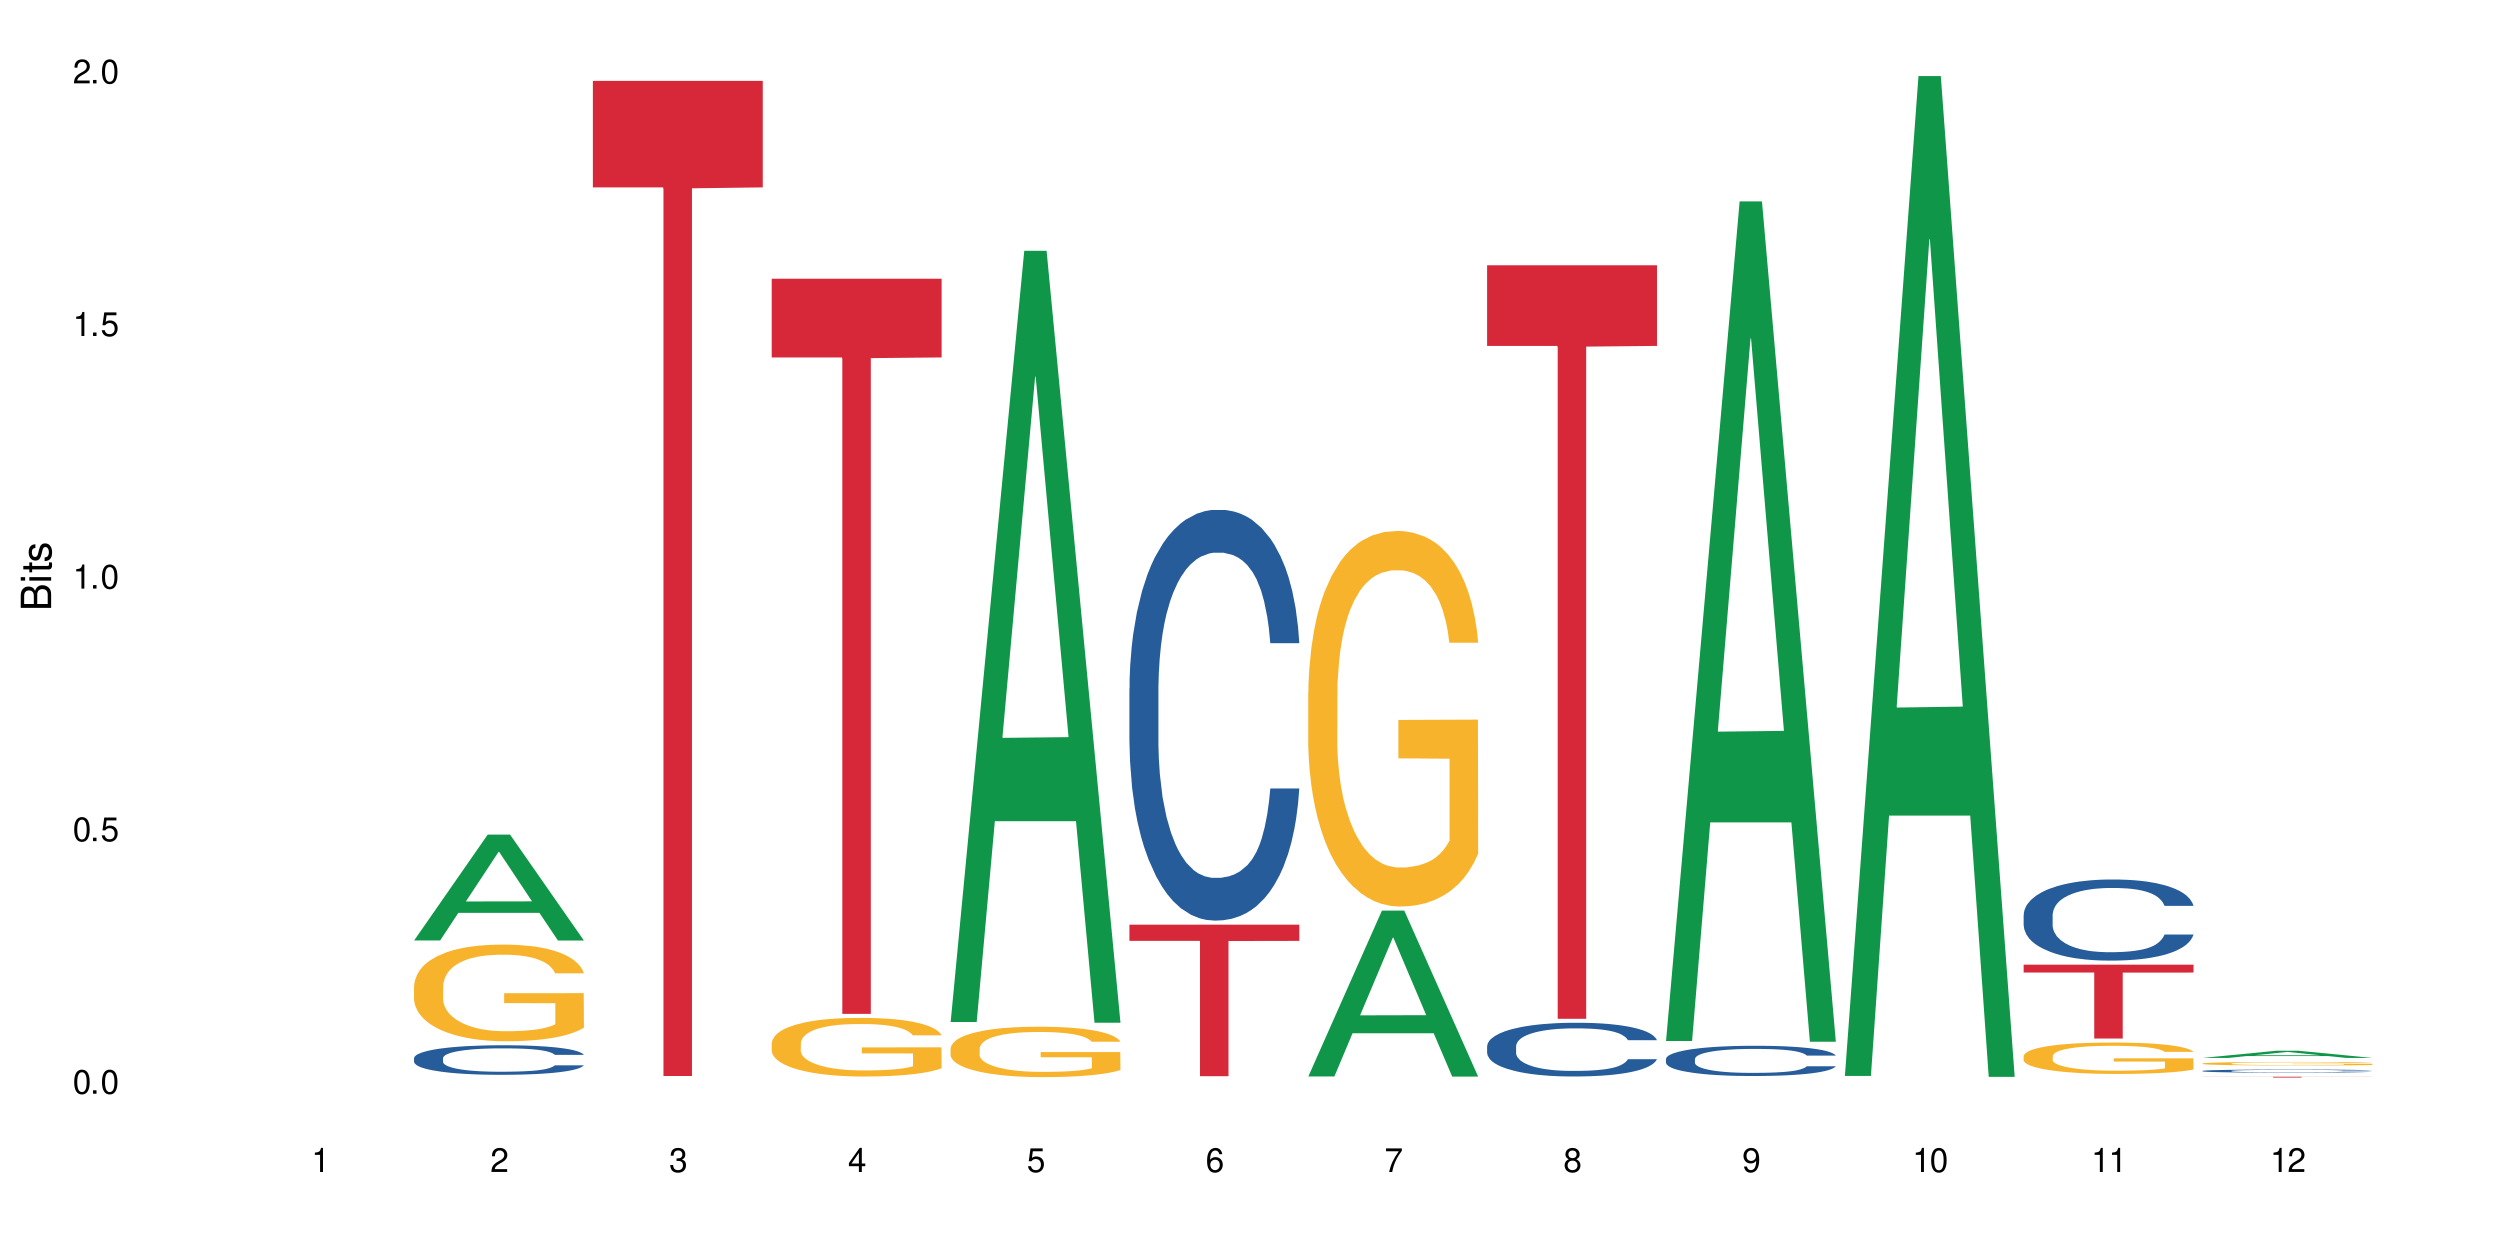 <?xml version="1.0" encoding="UTF-8"?>
<svg xmlns="http://www.w3.org/2000/svg" xmlns:xlink="http://www.w3.org/1999/xlink" width="720" height="360" viewBox="0 0 720 360">
<defs>
<g>
<g id="glyph-0-0">
</g>
<g id="glyph-0-1">
<path d="M 2.641 -6.938 C 2 -6.938 1.422 -6.656 1.078 -6.172 C 0.641 -5.562 0.406 -4.641 0.406 -3.359 C 0.406 -1.016 1.188 0.219 2.641 0.219 C 4.078 0.219 4.859 -1.016 4.859 -3.297 C 4.859 -4.641 4.656 -5.547 4.203 -6.172 C 3.844 -6.656 3.281 -6.938 2.641 -6.938 Z M 2.641 -6.188 C 3.547 -6.188 4 -5.25 4 -3.375 C 4 -1.406 3.562 -0.484 2.625 -0.484 C 1.734 -0.484 1.281 -1.438 1.281 -3.344 C 1.281 -5.25 1.734 -6.188 2.641 -6.188 Z M 2.641 -6.188 "/>
</g>
<g id="glyph-0-2">
<path d="M 1.828 -1 L 0.828 -1 L 0.828 0 L 1.828 0 Z M 1.828 -1 "/>
</g>
<g id="glyph-0-3">
<path d="M 4.562 -6.797 L 1.062 -6.797 L 0.547 -3.094 L 1.328 -3.094 C 1.719 -3.562 2.047 -3.734 2.578 -3.734 C 3.484 -3.734 4.062 -3.109 4.062 -2.094 C 4.062 -1.125 3.484 -0.531 2.578 -0.531 C 1.828 -0.531 1.375 -0.906 1.188 -1.672 L 0.328 -1.672 C 0.453 -1.109 0.547 -0.844 0.75 -0.594 C 1.125 -0.078 1.828 0.219 2.594 0.219 C 3.969 0.219 4.922 -0.781 4.922 -2.219 C 4.922 -3.562 4.031 -4.484 2.719 -4.484 C 2.25 -4.484 1.859 -4.359 1.469 -4.062 L 1.734 -5.969 L 4.562 -5.969 Z M 4.562 -6.797 "/>
</g>
<g id="glyph-0-4">
<path d="M 2.484 -4.938 L 2.484 0 L 3.328 0 L 3.328 -6.938 L 2.766 -6.938 C 2.469 -5.875 2.281 -5.734 0.984 -5.562 L 0.984 -4.938 Z M 2.484 -4.938 "/>
</g>
<g id="glyph-0-5">
<path d="M 4.859 -0.828 L 1.281 -0.828 C 1.359 -1.406 1.672 -1.781 2.5 -2.281 L 3.469 -2.828 C 4.406 -3.344 4.906 -4.062 4.906 -4.906 C 4.906 -5.484 4.672 -6.031 4.266 -6.406 C 3.859 -6.766 3.375 -6.938 2.719 -6.938 C 1.859 -6.938 1.219 -6.625 0.844 -6.031 C 0.609 -5.672 0.5 -5.234 0.484 -4.531 L 1.328 -4.531 C 1.359 -5.016 1.406 -5.281 1.531 -5.516 C 1.75 -5.938 2.188 -6.203 2.703 -6.203 C 3.469 -6.203 4.031 -5.641 4.031 -4.891 C 4.031 -4.344 3.719 -3.859 3.125 -3.516 L 2.234 -3 C 0.812 -2.172 0.406 -1.531 0.328 -0.016 L 4.859 -0.016 Z M 4.859 -0.828 "/>
</g>
<g id="glyph-0-6">
<path d="M 2.125 -3.188 L 2.578 -3.188 C 3.5 -3.188 3.984 -2.766 3.984 -1.922 C 3.984 -1.062 3.469 -0.531 2.594 -0.531 C 1.656 -0.531 1.203 -1 1.156 -2.016 L 0.312 -2.016 C 0.344 -1.453 0.438 -1.094 0.609 -0.781 C 0.953 -0.109 1.625 0.219 2.547 0.219 C 3.953 0.219 4.859 -0.625 4.859 -1.938 C 4.859 -2.828 4.516 -3.297 3.703 -3.594 C 4.344 -3.844 4.656 -4.328 4.656 -5.031 C 4.656 -6.219 3.875 -6.938 2.578 -6.938 C 1.203 -6.938 0.484 -6.172 0.453 -4.703 L 1.297 -4.703 C 1.312 -5.125 1.344 -5.359 1.453 -5.578 C 1.641 -5.969 2.062 -6.203 2.594 -6.203 C 3.344 -6.203 3.797 -5.75 3.797 -5 C 3.797 -4.516 3.609 -4.219 3.25 -4.047 C 3.016 -3.953 2.703 -3.922 2.125 -3.906 Z M 2.125 -3.188 "/>
</g>
<g id="glyph-0-7">
<path d="M 3.141 -1.672 L 3.141 0 L 3.984 0 L 3.984 -1.672 L 4.984 -1.672 L 4.984 -2.438 L 3.984 -2.438 L 3.984 -6.938 L 3.359 -6.938 L 0.266 -2.578 L 0.266 -1.672 Z M 3.141 -2.438 L 1 -2.438 L 3.141 -5.5 Z M 3.141 -2.438 "/>
</g>
<g id="glyph-0-8">
<path d="M 4.781 -5.125 C 4.609 -6.266 3.891 -6.938 2.844 -6.938 C 2.094 -6.938 1.422 -6.578 1.031 -5.953 C 0.594 -5.266 0.406 -4.422 0.406 -3.172 C 0.406 -2 0.578 -1.25 0.984 -0.641 C 1.359 -0.078 1.953 0.219 2.703 0.219 C 3.984 0.219 4.922 -0.75 4.922 -2.094 C 4.922 -3.375 4.062 -4.281 2.844 -4.281 C 2.172 -4.281 1.641 -4.031 1.281 -3.516 C 1.281 -5.234 1.828 -6.188 2.797 -6.188 C 3.391 -6.188 3.797 -5.797 3.938 -5.125 Z M 2.734 -3.531 C 3.547 -3.531 4.062 -2.953 4.062 -2.031 C 4.062 -1.156 3.484 -0.531 2.703 -0.531 C 1.922 -0.531 1.328 -1.188 1.328 -2.078 C 1.328 -2.938 1.906 -3.531 2.734 -3.531 Z M 2.734 -3.531 "/>
</g>
<g id="glyph-0-9">
<path d="M 4.984 -6.797 L 0.438 -6.797 L 0.438 -5.969 L 4.109 -5.969 C 2.5 -3.656 1.828 -2.234 1.328 0 L 2.219 0 C 2.594 -2.172 3.453 -4.047 4.984 -6.094 Z M 4.984 -6.797 "/>
</g>
<g id="glyph-0-10">
<path d="M 3.75 -3.656 C 4.469 -4.094 4.688 -4.438 4.688 -5.078 C 4.688 -6.172 3.844 -6.938 2.641 -6.938 C 1.438 -6.938 0.594 -6.172 0.594 -5.094 C 0.594 -4.438 0.812 -4.094 1.516 -3.656 C 0.734 -3.266 0.359 -2.703 0.359 -1.922 C 0.359 -0.656 1.281 0.219 2.641 0.219 C 3.984 0.219 4.922 -0.656 4.922 -1.922 C 4.922 -2.703 4.531 -3.266 3.75 -3.656 Z M 2.641 -6.188 C 3.359 -6.188 3.812 -5.75 3.812 -5.062 C 3.812 -4.406 3.344 -3.984 2.641 -3.984 C 1.922 -3.984 1.453 -4.406 1.453 -5.078 C 1.453 -5.75 1.922 -6.188 2.641 -6.188 Z M 2.641 -3.266 C 3.484 -3.266 4.062 -2.719 4.062 -1.906 C 4.062 -1.078 3.484 -0.531 2.625 -0.531 C 1.797 -0.531 1.219 -1.094 1.219 -1.906 C 1.219 -2.719 1.781 -3.266 2.641 -3.266 Z M 2.641 -3.266 "/>
</g>
<g id="glyph-0-11">
<path d="M 0.516 -1.578 C 0.672 -0.453 1.406 0.219 2.438 0.219 C 3.188 0.219 3.859 -0.141 4.266 -0.766 C 4.688 -1.453 4.891 -2.297 4.891 -3.547 C 4.891 -4.719 4.703 -5.453 4.312 -6.078 C 3.938 -6.641 3.344 -6.938 2.594 -6.938 C 1.297 -6.938 0.359 -5.969 0.359 -4.625 C 0.359 -3.344 1.234 -2.453 2.453 -2.453 C 3.094 -2.453 3.578 -2.672 4.016 -3.203 C 4 -1.484 3.469 -0.531 2.5 -0.531 C 1.906 -0.531 1.484 -0.906 1.359 -1.578 Z M 2.578 -6.203 C 3.375 -6.203 3.969 -5.531 3.969 -4.641 C 3.969 -3.797 3.391 -3.188 2.547 -3.188 C 1.734 -3.188 1.234 -3.766 1.234 -4.688 C 1.234 -5.562 1.797 -6.203 2.578 -6.203 Z M 2.578 -6.203 "/>
</g>
<g id="glyph-1-0">
</g>
<g id="glyph-1-1">
<path d="M 0 -0.953 L 0 -4.891 C 0 -5.719 -0.234 -6.344 -0.734 -6.797 C -1.188 -7.234 -1.812 -7.469 -2.5 -7.469 C -3.547 -7.469 -4.188 -7 -4.625 -5.875 C -4.984 -6.688 -5.625 -7.094 -6.531 -7.094 C -7.172 -7.094 -7.734 -6.859 -8.141 -6.391 C -8.562 -5.922 -8.75 -5.344 -8.75 -4.5 L -8.75 -0.953 Z M -4.984 -2.062 L -7.766 -2.062 L -7.766 -4.219 C -7.766 -4.844 -7.688 -5.203 -7.453 -5.5 C -7.219 -5.812 -6.859 -5.969 -6.375 -5.969 C -5.891 -5.969 -5.531 -5.812 -5.297 -5.5 C -5.062 -5.203 -4.984 -4.844 -4.984 -4.219 Z M -0.984 -2.062 L -4 -2.062 L -4 -4.781 C -4 -5.766 -3.438 -6.359 -2.484 -6.359 C -1.547 -6.359 -0.984 -5.766 -0.984 -4.781 Z M -0.984 -2.062 "/>
</g>
<g id="glyph-1-2">
<path d="M -6.281 -1.797 L -6.281 -0.797 L 0 -0.797 L 0 -1.797 Z M -8.75 -1.797 L -8.75 -0.797 L -7.484 -0.797 L -7.484 -1.797 Z M -8.75 -1.797 "/>
</g>
<g id="glyph-1-3">
<path d="M -6.281 -3.047 L -6.281 -2.016 L -8.016 -2.016 L -8.016 -1.016 L -6.281 -1.016 L -6.281 -0.172 L -5.469 -0.172 L -5.469 -1.016 L -0.719 -1.016 C -0.078 -1.016 0.281 -1.453 0.281 -2.234 C 0.281 -2.5 0.25 -2.719 0.188 -3.047 L -0.641 -3.047 C -0.609 -2.906 -0.594 -2.766 -0.594 -2.562 C -0.594 -2.141 -0.719 -2.016 -1.156 -2.016 L -5.469 -2.016 L -5.469 -3.047 Z M -6.281 -3.047 "/>
</g>
<g id="glyph-1-4">
<path d="M -4.531 -5.25 C -5.766 -5.25 -6.469 -4.422 -6.469 -2.969 C -6.469 -1.516 -5.719 -0.562 -4.547 -0.562 C -3.562 -0.562 -3.094 -1.062 -2.734 -2.562 L -2.516 -3.484 C -2.344 -4.188 -2.094 -4.469 -1.641 -4.469 C -1.047 -4.469 -0.641 -3.875 -0.641 -3 C -0.641 -2.453 -0.797 -2 -1.062 -1.75 C -1.25 -1.594 -1.422 -1.531 -1.875 -1.469 L -1.875 -0.406 C -0.422 -0.453 0.281 -1.266 0.281 -2.922 C 0.281 -4.5 -0.5 -5.516 -1.719 -5.516 C -2.656 -5.516 -3.172 -4.984 -3.469 -3.734 L -3.703 -2.766 C -3.891 -1.953 -4.156 -1.609 -4.594 -1.609 C -5.188 -1.609 -5.547 -2.125 -5.547 -2.938 C -5.547 -3.75 -5.203 -4.172 -4.531 -4.203 Z M -4.531 -5.25 "/>
</g>
</g>
</defs>
<rect x="-72" y="-36" width="864" height="432" fill="rgb(100%, 100%, 100%)" fill-opacity="1"/>
<path fill-rule="nonzero" fill="rgb(6.275%, 58.824%, 28.235%)" fill-opacity="1" d="M 119.238 270.852 L 119.289 270.824 L 140.465 240.363 L 146.895 240.363 L 168.172 270.883 L 160.695 270.883 L 155.363 262.914 L 131.996 262.914 L 126.766 270.852 L 119.238 270.852 L 134.242 259.621 L 153.219 259.59 L 143.758 245.348 L 143.652 245.32 L 143.547 245.406 L 134.191 259.59 L 134.242 259.621 Z M 119.238 270.852 "/>
<path fill-rule="nonzero" fill="rgb(14.51%, 36.078%, 60%)" fill-opacity="1" d="M 119.238 304.742 L 119.297 304.734 L 119.297 304.547 L 119.477 304.25 L 119.895 303.879 L 120.312 303.621 L 121.387 303.164 L 122.879 302.723 L 124.43 302.379 L 125.562 302.176 L 126.578 302.023 L 128.906 301.734 L 130.398 301.586 L 132.008 301.453 L 133.977 301.32 L 135.41 301.246 L 138.633 301.121 L 141.02 301.066 L 142.871 301.043 L 146.867 301.043 L 149.254 301.074 L 150.984 301.113 L 152.895 301.176 L 154.504 301.246 L 157.309 301.414 L 159.816 301.633 L 160.949 301.758 L 162.742 302 L 164.113 302.23 L 165.066 302.434 L 166.141 302.723 L 167.098 303.07 L 167.812 303.465 L 168.172 303.801 L 159.816 303.801 L 159.398 303.488 L 158.922 303.25 L 158.027 302.93 L 157.133 302.707 L 155.879 302.48 L 154.746 302.332 L 153.191 302.184 L 151.82 302.09 L 150.387 302.023 L 149.016 301.977 L 146.391 301.93 L 143.348 301.93 L 142.211 301.945 L 139.887 302.008 L 138.633 302.059 L 136.844 302.168 L 135.59 302.27 L 134.098 302.426 L 133.082 302.559 L 131.828 302.758 L 130.934 302.938 L 129.922 303.195 L 129.324 303.391 L 128.785 303.605 L 128.309 303.863 L 127.949 304.137 L 127.711 304.422 L 127.594 304.703 L 127.594 305.906 L 127.711 306.188 L 128.012 306.512 L 128.785 306.988 L 129.922 307.398 L 131.234 307.727 L 132.484 307.957 L 133.203 308.066 L 134.156 308.191 L 135.648 308.348 L 137.797 308.5 L 139.051 308.562 L 140.961 308.625 L 142.93 308.656 L 145.555 308.656 L 147.883 308.625 L 149.434 308.586 L 151.043 308.523 L 153.254 308.395 L 154.625 308.27 L 155.816 308.121 L 156.715 307.973 L 157.309 307.848 L 158.207 307.609 L 158.922 307.344 L 159.457 307.07 L 159.816 306.809 L 168.172 306.809 L 167.812 307.117 L 167.277 307.422 L 166.738 307.648 L 165.902 307.918 L 164.949 308.16 L 163.574 308.434 L 162.441 308.609 L 160.949 308.805 L 159.578 308.953 L 158.086 309.086 L 155.879 309.238 L 154.445 309.316 L 152.895 309.387 L 151.043 309.449 L 148.719 309.504 L 146.211 309.535 L 143.883 309.543 L 141.379 309.527 L 139.527 309.496 L 137.082 309.426 L 134.039 309.285 L 131.828 309.141 L 130.098 308.992 L 128.605 308.836 L 126.938 308.625 L 124.789 308.285 L 123.477 308.02 L 122.582 307.801 L 121.566 307.5 L 120.852 307.227 L 120.016 306.793 L 119.418 306.242 L 119.238 305.812 Z M 119.238 304.742 "/>
<path fill-rule="nonzero" fill="rgb(96.863%, 70.196%, 16.863%)" fill-opacity="1" d="M 119.238 283.965 L 119.297 283.941 L 119.297 283.434 L 119.535 282.289 L 120.133 280.711 L 120.91 279.414 L 121.746 278.398 L 122.281 277.863 L 123.176 277.102 L 123.953 276.539 L 125.922 275.398 L 128.43 274.328 L 129.801 273.871 L 131.352 273.438 L 133.559 272.957 L 134.574 272.777 L 137.676 272.371 L 141.199 272.117 L 145.078 272.039 L 146.867 272.066 L 149.312 272.168 L 152.656 272.445 L 154.566 272.699 L 156.059 272.957 L 157.609 273.285 L 159.52 273.793 L 161.309 274.406 L 162.742 275.016 L 164.172 275.777 L 165.367 276.59 L 166.379 277.48 L 167.277 278.551 L 167.812 279.441 L 168.172 280.328 L 159.875 280.328 L 159.398 279.441 L 158.863 278.754 L 157.965 277.914 L 157.07 277.305 L 156.176 276.82 L 154.504 276.16 L 153.074 275.754 L 151.281 275.398 L 149.551 275.168 L 147.582 275.016 L 146.391 274.965 L 143.227 274.965 L 140.363 275.141 L 138.691 275.348 L 137.5 275.551 L 135.828 275.93 L 134.812 276.234 L 134.215 276.438 L 132.426 277.227 L 131.234 277.938 L 130.578 278.422 L 129.742 279.184 L 129.145 279.871 L 128.488 280.891 L 128.129 281.652 L 127.652 283.383 L 127.594 287.957 L 127.773 288.926 L 128.129 289.969 L 128.605 290.883 L 129.324 291.848 L 130.039 292.586 L 131.293 293.578 L 132.367 294.238 L 133.203 294.672 L 134.812 295.359 L 135.469 295.586 L 137.02 296.043 L 138.633 296.398 L 140.602 296.707 L 142.094 296.859 L 144.48 296.984 L 147.523 296.984 L 151.105 296.832 L 153.371 296.629 L 154.922 296.426 L 155.938 296.246 L 157.191 295.969 L 158.086 295.715 L 158.922 295.434 L 159.938 295 L 159.938 288.926 L 145.195 288.898 L 145.195 286.051 L 168.109 286.027 L 168.172 295.969 L 166.918 296.656 L 165.367 297.316 L 163.875 297.824 L 162.324 298.258 L 160.113 298.738 L 158.324 299.047 L 155.578 299.402 L 153.074 299.629 L 150.449 299.781 L 148.121 299.859 L 145.375 299.883 L 142.93 299.832 L 140.305 299.68 L 138.215 299.477 L 136.305 299.223 L 134.395 298.891 L 132.008 298.359 L 130.457 297.926 L 128.848 297.391 L 127.234 296.758 L 125.801 296.07 L 124.848 295.535 L 123.895 294.926 L 122.879 294.164 L 121.926 293.297 L 121.207 292.512 L 120.551 291.621 L 120.074 290.781 L 119.598 289.637 L 119.359 288.723 L 119.238 287.934 Z M 119.238 283.965 "/>
<path fill-rule="nonzero" fill="rgb(83.922%, 15.686%, 22.353%)" fill-opacity="1" d="M 170.746 23.289 L 219.68 23.289 L 219.68 53.969 L 199.285 54.234 L 199.285 309.891 L 191.078 309.891 L 191.078 54.504 L 190.961 53.969 L 170.746 53.969 Z M 170.746 23.289 "/>
<path fill-rule="nonzero" fill="rgb(96.863%, 70.196%, 16.863%)" fill-opacity="1" d="M 222.254 300.383 L 222.312 300.367 L 222.312 300.059 L 222.551 299.363 L 223.148 298.406 L 223.926 297.621 L 224.762 297.004 L 225.297 296.68 L 226.191 296.219 L 226.969 295.879 L 228.938 295.184 L 231.445 294.535 L 232.816 294.258 L 234.367 293.996 L 236.574 293.703 L 237.59 293.594 L 240.691 293.348 L 244.215 293.195 L 248.094 293.148 L 249.883 293.164 L 252.328 293.227 L 255.672 293.395 L 257.582 293.547 L 259.07 293.703 L 260.625 293.902 L 262.535 294.211 L 264.324 294.582 L 265.754 294.953 L 267.188 295.414 L 268.383 295.91 L 269.395 296.449 L 270.289 297.098 L 270.828 297.637 L 271.188 298.176 L 262.891 298.176 L 262.414 297.637 L 261.875 297.219 L 260.98 296.711 L 260.086 296.34 L 259.191 296.047 L 257.52 295.648 L 256.09 295.398 L 254.297 295.184 L 252.566 295.047 L 250.598 294.953 L 249.406 294.922 L 246.242 294.922 L 243.379 295.031 L 241.707 295.152 L 240.516 295.277 L 238.844 295.508 L 237.828 295.691 L 237.23 295.816 L 235.441 296.293 L 234.25 296.727 L 233.59 297.02 L 232.758 297.48 L 232.16 297.898 L 231.504 298.516 L 231.145 298.977 L 230.668 300.027 L 230.609 302.805 L 230.785 303.391 L 231.145 304.023 L 231.621 304.578 L 232.34 305.164 L 233.055 305.609 L 234.309 306.211 L 235.383 306.613 L 236.219 306.875 L 237.828 307.293 L 238.484 307.43 L 240.035 307.707 L 241.648 307.926 L 243.617 308.109 L 245.109 308.203 L 247.496 308.281 L 250.539 308.281 L 254.121 308.188 L 256.387 308.062 L 257.938 307.941 L 258.953 307.832 L 260.207 307.664 L 261.102 307.508 L 261.938 307.34 L 262.949 307.078 L 262.949 303.391 L 248.211 303.375 L 248.211 301.648 L 271.125 301.633 L 271.188 307.664 L 269.934 308.078 L 268.383 308.48 L 266.891 308.789 L 265.34 309.051 L 263.129 309.344 L 261.34 309.527 L 258.594 309.746 L 256.09 309.883 L 253.465 309.977 L 251.137 310.023 L 248.391 310.039 L 245.945 310.008 L 243.32 309.914 L 241.23 309.793 L 239.32 309.637 L 237.41 309.438 L 235.023 309.113 L 233.473 308.852 L 231.859 308.527 L 230.25 308.141 L 228.816 307.723 L 227.863 307.402 L 226.91 307.031 L 225.895 306.566 L 224.938 306.043 L 224.223 305.566 L 223.566 305.023 L 223.09 304.516 L 222.613 303.82 L 222.375 303.266 L 222.254 302.789 Z M 222.254 300.383 "/>
<path fill-rule="nonzero" fill="rgb(83.922%, 15.686%, 22.353%)" fill-opacity="1" d="M 222.254 80.281 L 271.188 80.281 L 271.188 102.941 L 250.793 103.141 L 250.793 291.988 L 242.586 291.988 L 242.586 103.34 L 242.469 102.941 L 222.254 102.941 Z M 222.254 80.281 "/>
<path fill-rule="nonzero" fill="rgb(6.275%, 58.824%, 28.235%)" fill-opacity="1" d="M 273.762 294.328 L 273.812 294.121 L 294.984 72.227 L 301.418 72.227 L 322.695 294.539 L 315.219 294.539 L 309.887 236.508 L 286.516 236.508 L 281.289 294.328 L 273.762 294.328 L 288.766 212.504 L 307.742 212.293 L 298.281 108.551 L 298.176 108.34 L 298.07 108.965 L 288.711 212.293 L 288.766 212.504 Z M 273.762 294.328 "/>
<path fill-rule="nonzero" fill="rgb(96.863%, 70.196%, 16.863%)" fill-opacity="1" d="M 273.762 301.914 L 273.82 301.898 L 273.82 301.637 L 274.059 301.039 L 274.656 300.215 L 275.434 299.539 L 276.27 299.012 L 276.805 298.73 L 277.699 298.336 L 278.477 298.043 L 280.445 297.445 L 282.949 296.891 L 284.324 296.652 L 285.875 296.426 L 288.082 296.172 L 289.098 296.082 L 292.199 295.867 L 295.723 295.734 L 299.602 295.695 L 301.391 295.711 L 303.836 295.762 L 307.18 295.91 L 309.09 296.039 L 310.578 296.172 L 312.133 296.348 L 314.039 296.609 L 315.832 296.93 L 317.262 297.246 L 318.695 297.645 L 319.891 298.07 L 320.902 298.531 L 321.797 299.09 L 322.336 299.555 L 322.695 300.02 L 314.398 300.02 L 313.922 299.555 L 313.383 299.195 L 312.488 298.758 L 311.594 298.441 L 310.699 298.188 L 309.027 297.844 L 307.598 297.633 L 305.805 297.445 L 304.074 297.328 L 302.105 297.246 L 300.914 297.219 L 297.75 297.219 L 294.887 297.312 L 293.215 297.418 L 292.02 297.527 L 290.352 297.723 L 289.336 297.883 L 288.738 297.988 L 286.949 298.402 L 285.754 298.773 L 285.098 299.023 L 284.266 299.422 L 283.668 299.777 L 283.012 300.309 L 282.652 300.707 L 282.176 301.609 L 282.117 303.996 L 282.293 304.5 L 282.652 305.043 L 283.129 305.52 L 283.848 306.023 L 284.562 306.406 L 285.816 306.926 L 286.891 307.27 L 287.727 307.496 L 289.336 307.852 L 289.992 307.973 L 291.543 308.211 L 293.156 308.395 L 295.125 308.555 L 296.617 308.633 L 299.004 308.699 L 302.047 308.699 L 305.625 308.621 L 307.895 308.516 L 309.445 308.41 L 310.461 308.316 L 311.715 308.172 L 312.609 308.039 L 313.445 307.891 L 314.457 307.668 L 314.457 304.5 L 299.719 304.484 L 299.719 303 L 322.633 302.988 L 322.695 308.172 L 321.441 308.527 L 319.891 308.875 L 318.398 309.137 L 316.844 309.363 L 314.637 309.617 L 312.848 309.773 L 310.102 309.961 L 307.598 310.078 L 304.969 310.16 L 302.645 310.199 L 299.898 310.211 L 297.453 310.184 L 294.824 310.105 L 292.738 310 L 290.828 309.867 L 288.918 309.695 L 286.531 309.418 L 284.98 309.191 L 283.367 308.914 L 281.758 308.582 L 280.324 308.223 L 279.371 307.945 L 278.414 307.629 L 277.402 307.23 L 276.445 306.777 L 275.73 306.367 L 275.074 305.902 L 274.598 305.465 L 274.121 304.871 L 273.879 304.391 L 273.762 303.98 Z M 273.762 301.914 "/>
<path fill-rule="nonzero" fill="rgb(14.51%, 36.078%, 60%)" fill-opacity="1" d="M 325.27 198.328 L 325.328 198.223 L 325.328 195.625 L 325.508 191.52 L 325.926 186.328 L 326.344 182.762 L 327.418 176.383 L 328.91 170.223 L 330.461 165.465 L 331.594 162.652 L 332.609 160.492 L 334.938 156.492 L 336.43 154.438 L 338.039 152.602 L 340.008 150.762 L 341.441 149.68 L 344.664 147.953 L 347.051 147.195 L 348.898 146.871 L 352.898 146.871 L 355.285 147.301 L 357.016 147.844 L 358.926 148.707 L 360.535 149.68 L 363.34 152.059 L 365.848 155.086 L 366.98 156.816 L 368.77 160.168 L 370.145 163.41 L 371.098 166.223 L 372.172 170.223 L 373.129 175.086 L 373.844 180.602 L 374.199 185.25 L 365.848 185.25 L 365.43 180.926 L 364.953 177.574 L 364.055 173.141 L 363.16 170.004 L 361.91 166.871 L 360.773 164.816 L 359.223 162.762 L 357.852 161.465 L 356.418 160.492 L 355.047 159.844 L 352.422 159.195 L 349.379 159.195 L 348.242 159.41 L 345.914 160.277 L 344.664 161.031 L 342.871 162.547 L 341.621 163.953 L 340.129 166.113 L 339.113 167.953 L 337.859 170.762 L 336.965 173.25 L 335.949 176.816 L 335.355 179.52 L 334.816 182.547 L 334.34 186.113 L 333.98 189.898 L 333.742 193.898 L 333.625 197.789 L 333.625 214.547 L 333.742 218.438 L 334.039 222.977 L 334.816 229.574 L 335.949 235.301 L 337.262 239.844 L 338.516 243.086 L 339.234 244.602 L 340.188 246.328 L 341.68 248.492 L 343.828 250.652 L 345.082 251.52 L 346.988 252.383 L 348.961 252.816 L 351.586 252.816 L 353.914 252.383 L 355.465 251.844 L 357.074 250.977 L 359.281 249.141 L 360.656 247.41 L 361.848 245.355 L 362.742 243.301 L 363.34 241.574 L 364.234 238.223 L 364.953 234.547 L 365.488 230.762 L 365.848 227.086 L 374.199 227.086 L 373.844 231.41 L 373.305 235.625 L 372.77 238.762 L 371.934 242.547 L 370.98 245.898 L 369.605 249.68 L 368.473 252.168 L 366.98 254.871 L 365.609 256.926 L 364.117 258.762 L 361.91 260.926 L 360.477 262.004 L 358.926 262.977 L 357.074 263.844 L 354.746 264.602 L 352.242 265.031 L 349.914 265.141 L 347.406 264.926 L 345.559 264.492 L 343.109 263.52 L 340.066 261.574 L 337.859 259.52 L 336.129 257.465 L 334.637 255.301 L 332.965 252.383 L 330.82 247.625 L 329.504 243.949 L 328.609 240.926 L 327.598 236.707 L 326.879 232.926 L 326.043 226.871 L 325.449 219.195 L 325.27 213.25 Z M 325.27 198.328 "/>
<path fill-rule="nonzero" fill="rgb(83.922%, 15.686%, 22.353%)" fill-opacity="1" d="M 325.27 266.297 L 374.199 266.297 L 374.199 270.973 L 353.809 271.012 L 353.809 309.949 L 345.602 309.949 L 345.602 271.055 L 345.484 270.973 L 325.27 270.973 Z M 325.27 266.297 "/>
<path fill-rule="nonzero" fill="rgb(6.275%, 58.824%, 28.235%)" fill-opacity="1" d="M 376.777 310.016 L 376.828 309.973 L 398 262.246 L 404.43 262.246 L 425.707 310.062 L 418.234 310.062 L 412.902 297.578 L 389.531 297.578 L 384.305 310.016 L 376.777 310.016 L 391.781 292.418 L 410.758 292.371 L 401.293 270.059 L 401.191 270.016 L 401.086 270.148 L 391.727 292.371 L 391.781 292.418 Z M 376.777 310.016 "/>
<path fill-rule="nonzero" fill="rgb(96.863%, 70.196%, 16.863%)" fill-opacity="1" d="M 376.777 199.242 L 376.836 199.145 L 376.836 197.168 L 377.074 192.723 L 377.672 186.594 L 378.449 181.559 L 379.281 177.605 L 379.82 175.531 L 380.715 172.566 L 381.492 170.395 L 383.461 165.945 L 385.965 161.797 L 387.34 160.02 L 388.891 158.34 L 391.098 156.461 L 392.113 155.77 L 395.215 154.191 L 398.734 153.203 L 402.613 152.906 L 404.406 153.004 L 406.852 153.398 L 410.195 154.488 L 412.102 155.477 L 413.594 156.461 L 415.148 157.746 L 417.055 159.723 L 418.848 162.094 L 420.277 164.465 L 421.711 167.43 L 422.902 170.59 L 423.918 174.047 L 424.812 178.199 L 425.352 181.656 L 425.707 185.113 L 417.414 185.113 L 416.938 181.656 L 416.398 178.988 L 415.504 175.727 L 414.609 173.355 L 413.715 171.48 L 412.043 168.91 L 410.609 167.332 L 408.82 165.945 L 407.09 165.059 L 405.121 164.465 L 403.93 164.266 L 400.766 164.266 L 397.902 164.961 L 396.23 165.75 L 395.035 166.539 L 393.367 168.023 L 392.352 169.207 L 391.754 169.996 L 389.965 173.059 L 388.77 175.828 L 388.113 177.703 L 387.277 180.668 L 386.684 183.336 L 386.027 187.289 L 385.668 190.25 L 385.191 196.969 L 385.129 214.754 L 385.309 218.508 L 385.668 222.559 L 386.145 226.113 L 386.859 229.867 L 387.578 232.734 L 388.832 236.586 L 389.906 239.156 L 390.738 240.836 L 392.352 243.504 L 393.008 244.391 L 394.559 246.172 L 396.172 247.555 L 398.141 248.738 L 399.633 249.332 L 402.02 249.824 L 405.062 249.824 L 408.641 249.234 L 410.91 248.441 L 412.461 247.652 L 413.477 246.961 L 414.73 245.875 L 415.625 244.887 L 416.461 243.801 L 417.473 242.121 L 417.473 218.508 L 402.734 218.406 L 402.734 207.344 L 425.648 207.246 L 425.707 245.875 L 424.457 248.543 L 422.902 251.109 L 421.414 253.086 L 419.859 254.766 L 417.652 256.641 L 415.863 257.828 L 413.117 259.211 L 410.609 260.102 L 407.984 260.691 L 405.66 260.988 L 402.914 261.09 L 400.469 260.891 L 397.84 260.297 L 395.754 259.508 L 393.844 258.52 L 391.934 257.234 L 389.547 255.16 L 387.996 253.48 L 386.383 251.406 L 384.773 248.938 L 383.34 246.27 L 382.387 244.195 L 381.43 241.824 L 380.418 238.859 L 379.461 235.5 L 378.746 232.438 L 378.09 228.98 L 377.613 225.719 L 377.133 221.273 L 376.895 217.715 L 376.777 214.652 Z M 376.777 199.242 "/>
<path fill-rule="nonzero" fill="rgb(14.51%, 36.078%, 60%)" fill-opacity="1" d="M 428.285 301.293 L 428.344 301.281 L 428.344 300.941 L 428.523 300.402 L 428.941 299.727 L 429.359 299.258 L 430.434 298.426 L 431.926 297.617 L 433.477 296.996 L 434.609 296.629 L 435.625 296.348 L 437.949 295.824 L 439.441 295.555 L 441.055 295.312 L 443.023 295.074 L 444.457 294.934 L 447.68 294.707 L 450.066 294.605 L 451.914 294.566 L 455.914 294.566 L 458.301 294.621 L 460.031 294.691 L 461.941 294.805 L 463.551 294.934 L 466.355 295.242 L 468.863 295.641 L 469.996 295.867 L 471.785 296.305 L 473.16 296.727 L 474.113 297.094 L 475.188 297.617 L 476.141 298.254 L 476.859 298.977 L 477.215 299.582 L 468.863 299.582 L 468.445 299.02 L 467.969 298.578 L 467.07 298 L 466.176 297.59 L 464.922 297.18 L 463.789 296.91 L 462.238 296.645 L 460.867 296.473 L 459.434 296.348 L 458.062 296.262 L 455.434 296.176 L 452.391 296.176 L 451.258 296.203 L 448.93 296.316 L 447.68 296.418 L 445.887 296.613 L 444.633 296.797 L 443.145 297.082 L 442.129 297.32 L 440.875 297.688 L 439.98 298.016 L 438.965 298.48 L 438.367 298.836 L 437.832 299.23 L 437.355 299.695 L 436.996 300.191 L 436.758 300.715 L 436.637 301.223 L 436.637 303.414 L 436.758 303.922 L 437.055 304.516 L 437.832 305.379 L 438.965 306.129 L 440.277 306.723 L 441.531 307.148 L 442.246 307.344 L 443.203 307.57 L 444.695 307.855 L 446.844 308.137 L 448.094 308.25 L 450.004 308.363 L 451.973 308.418 L 454.602 308.418 L 456.926 308.363 L 458.48 308.293 L 460.09 308.18 L 462.297 307.938 L 463.672 307.711 L 464.863 307.445 L 465.758 307.176 L 466.355 306.949 L 467.25 306.512 L 467.969 306.031 L 468.504 305.535 L 468.863 305.055 L 477.215 305.055 L 476.859 305.621 L 476.32 306.172 L 475.785 306.582 L 474.949 307.074 L 473.992 307.516 L 472.621 308.008 L 471.488 308.336 L 469.996 308.688 L 468.625 308.957 L 467.133 309.195 L 464.922 309.48 L 463.492 309.621 L 461.941 309.746 L 460.09 309.859 L 457.762 309.961 L 455.258 310.016 L 452.93 310.031 L 450.422 310.004 L 448.574 309.945 L 446.125 309.82 L 443.082 309.562 L 440.875 309.297 L 439.145 309.027 L 437.652 308.746 L 435.98 308.363 L 433.832 307.742 L 432.52 307.262 L 431.625 306.863 L 430.613 306.312 L 429.895 305.816 L 429.059 305.027 L 428.465 304.023 L 428.285 303.246 Z M 428.285 301.293 "/>
<path fill-rule="nonzero" fill="rgb(83.922%, 15.686%, 22.353%)" fill-opacity="1" d="M 428.285 76.391 L 477.215 76.391 L 477.215 99.621 L 456.824 99.824 L 456.824 293.406 L 448.617 293.406 L 448.617 100.027 L 448.5 99.621 L 428.285 99.621 Z M 428.285 76.391 "/>
<path fill-rule="nonzero" fill="rgb(6.275%, 58.824%, 28.235%)" fill-opacity="1" d="M 479.793 299.801 L 479.844 299.574 L 501.016 57.996 L 507.445 57.996 L 528.723 300.027 L 521.25 300.027 L 515.914 236.848 L 492.547 236.848 L 487.32 299.801 L 479.793 299.801 L 494.797 210.715 L 513.773 210.488 L 504.309 97.539 L 504.207 97.312 L 504.102 97.992 L 494.742 210.488 L 494.797 210.715 Z M 479.793 299.801 "/>
<path fill-rule="nonzero" fill="rgb(14.51%, 36.078%, 60%)" fill-opacity="1" d="M 479.793 304.973 L 479.852 304.965 L 479.852 304.777 L 480.031 304.473 L 480.449 304.09 L 480.867 303.828 L 481.941 303.359 L 483.434 302.906 L 484.984 302.555 L 486.117 302.348 L 487.133 302.188 L 489.457 301.895 L 490.949 301.742 L 492.562 301.609 L 494.531 301.473 L 495.965 301.395 L 499.184 301.266 L 501.574 301.211 L 503.422 301.188 L 507.422 301.188 L 509.809 301.219 L 511.539 301.258 L 513.449 301.32 L 515.059 301.395 L 517.863 301.57 L 520.371 301.793 L 521.504 301.918 L 523.293 302.164 L 524.668 302.402 L 525.621 302.609 L 526.695 302.906 L 527.648 303.262 L 528.367 303.668 L 528.723 304.012 L 520.371 304.012 L 519.953 303.691 L 519.473 303.445 L 518.578 303.121 L 517.684 302.891 L 516.43 302.66 L 515.297 302.508 L 513.746 302.355 L 512.375 302.262 L 510.941 302.188 L 509.57 302.141 L 506.941 302.094 L 503.898 302.094 L 502.766 302.109 L 500.438 302.172 L 499.184 302.23 L 497.395 302.34 L 496.141 302.445 L 494.648 302.602 L 493.637 302.738 L 492.383 302.945 L 491.488 303.129 L 490.473 303.391 L 489.875 303.59 L 489.34 303.812 L 488.863 304.074 L 488.504 304.355 L 488.266 304.648 L 488.145 304.934 L 488.145 306.168 L 488.266 306.453 L 488.562 306.789 L 489.34 307.273 L 490.473 307.695 L 491.785 308.031 L 493.039 308.27 L 493.754 308.379 L 494.711 308.508 L 496.203 308.668 L 498.352 308.828 L 499.602 308.891 L 501.512 308.953 L 503.48 308.984 L 506.109 308.984 L 508.434 308.953 L 509.988 308.914 L 511.598 308.852 L 513.805 308.715 L 515.18 308.586 L 516.371 308.438 L 517.266 308.285 L 517.863 308.156 L 518.758 307.91 L 519.473 307.641 L 520.012 307.363 L 520.371 307.09 L 528.723 307.09 L 528.367 307.41 L 527.828 307.719 L 527.293 307.949 L 526.457 308.23 L 525.5 308.477 L 524.129 308.754 L 522.996 308.938 L 521.504 309.137 L 520.133 309.289 L 518.641 309.422 L 516.43 309.582 L 515 309.66 L 513.449 309.734 L 511.598 309.797 L 509.27 309.852 L 506.766 309.883 L 504.438 309.895 L 501.93 309.875 L 500.082 309.844 L 497.633 309.773 L 494.59 309.629 L 492.383 309.48 L 490.652 309.328 L 489.16 309.168 L 487.488 308.953 L 485.34 308.602 L 484.027 308.332 L 483.133 308.109 L 482.117 307.801 L 481.402 307.52 L 480.566 307.074 L 479.969 306.512 L 479.793 306.074 Z M 479.793 304.973 "/>
<path fill-rule="nonzero" fill="rgb(6.275%, 58.824%, 28.235%)" fill-opacity="1" d="M 531.301 309.863 L 531.352 309.594 L 552.523 21.902 L 558.953 21.902 L 580.23 310.133 L 572.754 310.133 L 567.422 234.895 L 544.055 234.895 L 538.828 309.863 L 531.301 309.863 L 546.305 203.773 L 565.281 203.5 L 555.816 68.992 L 555.715 68.723 L 555.609 69.535 L 546.25 203.5 L 546.305 203.773 Z M 531.301 309.863 "/>
<path fill-rule="nonzero" fill="rgb(14.51%, 36.078%, 60%)" fill-opacity="1" d="M 582.809 263.473 L 582.867 263.449 L 582.867 262.938 L 583.047 262.125 L 583.465 261.102 L 583.883 260.398 L 584.957 259.137 L 586.445 257.922 L 588 256.984 L 589.133 256.426 L 590.148 256 L 592.473 255.211 L 593.965 254.805 L 595.578 254.441 L 597.547 254.078 L 598.977 253.867 L 602.199 253.523 L 604.586 253.375 L 606.438 253.312 L 610.438 253.312 L 612.824 253.398 L 614.555 253.504 L 616.461 253.676 L 618.074 253.867 L 620.879 254.336 L 623.383 254.934 L 624.52 255.273 L 626.309 255.938 L 627.68 256.578 L 628.637 257.133 L 629.711 257.922 L 630.664 258.883 L 631.383 259.969 L 631.738 260.887 L 623.383 260.887 L 622.969 260.035 L 622.488 259.371 L 621.594 258.496 L 620.699 257.879 L 619.445 257.262 L 618.312 256.855 L 616.762 256.449 L 615.387 256.191 L 613.957 256 L 612.582 255.871 L 609.957 255.746 L 606.914 255.746 L 605.781 255.789 L 603.453 255.957 L 602.199 256.109 L 600.41 256.406 L 599.156 256.684 L 597.664 257.109 L 596.652 257.473 L 595.398 258.027 L 594.504 258.52 L 593.488 259.223 L 592.891 259.758 L 592.355 260.355 L 591.879 261.059 L 591.52 261.805 L 591.281 262.594 L 591.16 263.363 L 591.16 266.672 L 591.281 267.441 L 591.578 268.336 L 592.355 269.641 L 593.488 270.77 L 594.801 271.668 L 596.055 272.309 L 596.77 272.605 L 597.727 272.945 L 599.219 273.375 L 601.367 273.801 L 602.617 273.973 L 604.527 274.141 L 606.496 274.227 L 609.121 274.227 L 611.449 274.141 L 613 274.035 L 614.613 273.863 L 616.82 273.5 L 618.191 273.16 L 619.387 272.754 L 620.281 272.348 L 620.879 272.008 L 621.773 271.348 L 622.488 270.621 L 623.027 269.875 L 623.383 269.148 L 631.738 269.148 L 631.383 270 L 630.844 270.836 L 630.309 271.453 L 629.473 272.199 L 628.516 272.863 L 627.145 273.609 L 626.012 274.098 L 624.52 274.633 L 623.145 275.039 L 621.652 275.402 L 619.445 275.828 L 618.016 276.043 L 616.461 276.234 L 614.613 276.406 L 612.285 276.555 L 609.777 276.641 L 607.453 276.66 L 604.945 276.617 L 603.098 276.531 L 600.648 276.34 L 597.605 275.957 L 595.398 275.551 L 593.668 275.145 L 592.176 274.719 L 590.504 274.141 L 588.355 273.203 L 587.043 272.477 L 586.148 271.879 L 585.133 271.047 L 584.418 270.301 L 583.582 269.105 L 582.984 267.59 L 582.809 266.418 Z M 582.809 263.473 "/>
<path fill-rule="nonzero" fill="rgb(96.863%, 70.196%, 16.863%)" fill-opacity="1" d="M 582.809 304.125 L 582.867 304.117 L 582.867 303.949 L 583.105 303.578 L 583.703 303.066 L 584.477 302.645 L 585.312 302.316 L 585.852 302.141 L 586.746 301.895 L 587.52 301.711 L 589.492 301.34 L 591.996 300.992 L 593.367 300.844 L 594.922 300.703 L 597.129 300.547 L 598.145 300.488 L 601.246 300.359 L 604.766 300.277 L 608.645 300.25 L 610.438 300.258 L 612.883 300.293 L 616.223 300.383 L 618.133 300.465 L 619.625 300.547 L 621.176 300.656 L 623.086 300.82 L 624.875 301.02 L 626.309 301.219 L 627.742 301.465 L 628.934 301.73 L 629.949 302.02 L 630.844 302.363 L 631.383 302.652 L 631.738 302.941 L 623.445 302.941 L 622.969 302.652 L 622.43 302.43 L 621.535 302.16 L 620.641 301.961 L 619.746 301.805 L 618.074 301.59 L 616.641 301.457 L 614.852 301.34 L 613.121 301.266 L 611.152 301.219 L 609.957 301.199 L 606.797 301.199 L 603.93 301.258 L 602.262 301.324 L 601.066 301.391 L 599.395 301.516 L 598.383 301.613 L 597.785 301.68 L 595.996 301.934 L 594.801 302.168 L 594.145 302.324 L 593.309 302.57 L 592.711 302.793 L 592.055 303.125 L 591.699 303.371 L 591.223 303.934 L 591.16 305.422 L 591.34 305.734 L 591.699 306.074 L 592.176 306.371 L 592.891 306.684 L 593.609 306.922 L 594.859 307.246 L 595.934 307.461 L 596.77 307.602 L 598.383 307.824 L 599.039 307.898 L 600.59 308.047 L 602.199 308.16 L 604.168 308.262 L 605.66 308.312 L 608.047 308.352 L 611.094 308.352 L 614.672 308.301 L 616.941 308.238 L 618.492 308.172 L 619.508 308.113 L 620.758 308.023 L 621.652 307.938 L 622.488 307.848 L 623.504 307.707 L 623.504 305.734 L 608.766 305.727 L 608.766 304.801 L 631.68 304.793 L 631.738 308.023 L 630.484 308.246 L 628.934 308.461 L 627.441 308.625 L 625.891 308.766 L 623.684 308.922 L 621.895 309.02 L 619.148 309.137 L 616.641 309.211 L 614.016 309.262 L 611.688 309.285 L 608.945 309.293 L 606.496 309.277 L 603.871 309.227 L 601.781 309.16 L 599.875 309.078 L 597.965 308.973 L 595.578 308.797 L 594.027 308.656 L 592.414 308.484 L 590.805 308.277 L 589.371 308.055 L 588.418 307.883 L 587.461 307.684 L 586.445 307.434 L 585.492 307.156 L 584.777 306.898 L 584.121 306.609 L 583.641 306.336 L 583.164 305.965 L 582.926 305.668 L 582.809 305.41 Z M 582.809 304.125 "/>
<path fill-rule="nonzero" fill="rgb(83.922%, 15.686%, 22.353%)" fill-opacity="1" d="M 582.809 277.82 L 631.738 277.82 L 631.738 280.098 L 611.344 280.117 L 611.344 299.094 L 603.141 299.094 L 603.141 280.137 L 603.023 280.098 L 582.809 280.098 Z M 582.809 277.82 "/>
<path fill-rule="nonzero" fill="rgb(6.275%, 58.824%, 28.235%)" fill-opacity="1" d="M 634.312 304.68 L 634.367 304.676 L 655.539 302.621 L 661.969 302.621 L 683.246 304.68 L 675.77 304.68 L 670.438 304.141 L 647.07 304.141 L 641.844 304.68 L 634.312 304.68 L 649.316 303.922 L 668.297 303.918 L 658.832 302.957 L 658.727 302.957 L 658.625 302.961 L 649.266 303.918 L 649.316 303.922 Z M 634.312 304.68 "/>
<path fill-rule="nonzero" fill="rgb(14.51%, 36.078%, 60%)" fill-opacity="1" d="M 634.312 308.418 L 634.375 308.418 L 634.375 308.398 L 634.555 308.367 L 634.973 308.328 L 635.387 308.301 L 636.461 308.25 L 637.953 308.203 L 639.508 308.164 L 640.641 308.145 L 641.652 308.129 L 643.98 308.098 L 645.473 308.082 L 647.086 308.066 L 649.055 308.051 L 650.484 308.043 L 653.707 308.031 L 656.094 308.023 L 661.941 308.023 L 664.332 308.027 L 666.062 308.031 L 667.969 308.035 L 669.582 308.043 L 672.387 308.062 L 674.891 308.086 L 676.027 308.098 L 677.816 308.125 L 679.188 308.148 L 680.145 308.172 L 681.219 308.203 L 682.172 308.238 L 682.887 308.281 L 683.246 308.32 L 674.891 308.32 L 674.477 308.285 L 673.996 308.258 L 673.102 308.227 L 672.207 308.199 L 670.953 308.176 L 669.82 308.16 L 668.27 308.145 L 666.895 308.137 L 665.465 308.129 L 664.09 308.121 L 661.465 308.117 L 657.289 308.117 L 654.961 308.125 L 653.707 308.133 L 651.918 308.145 L 650.664 308.152 L 649.172 308.172 L 648.16 308.184 L 646.906 308.207 L 646.012 308.227 L 644.996 308.254 L 644.398 308.273 L 643.863 308.297 L 643.387 308.324 L 643.027 308.355 L 642.789 308.387 L 642.668 308.414 L 642.668 308.543 L 642.789 308.574 L 643.086 308.609 L 643.863 308.66 L 644.996 308.703 L 646.309 308.738 L 647.562 308.766 L 648.277 308.777 L 649.234 308.789 L 650.727 308.809 L 652.871 308.824 L 654.125 308.832 L 656.035 308.836 L 658.004 308.84 L 660.629 308.84 L 662.957 308.836 L 664.508 308.832 L 666.121 308.824 L 668.328 308.812 L 669.699 308.797 L 670.895 308.781 L 671.789 308.766 L 672.387 308.754 L 673.281 308.727 L 673.996 308.699 L 674.535 308.672 L 674.891 308.641 L 683.246 308.641 L 682.887 308.676 L 682.352 308.707 L 681.816 308.73 L 680.98 308.762 L 680.023 308.785 L 678.652 308.816 L 677.52 308.836 L 676.027 308.855 L 674.652 308.871 L 673.16 308.887 L 670.953 308.902 L 669.523 308.91 L 667.969 308.918 L 666.121 308.926 L 663.793 308.93 L 661.285 308.934 L 656.453 308.934 L 654.602 308.93 L 652.156 308.922 L 649.113 308.906 L 646.906 308.891 L 645.176 308.875 L 643.684 308.859 L 642.012 308.836 L 639.863 308.801 L 638.551 308.773 L 637.656 308.75 L 636.641 308.715 L 635.926 308.688 L 635.09 308.641 L 634.492 308.582 L 634.312 308.535 Z M 634.312 308.418 "/>
<path fill-rule="nonzero" fill="rgb(96.863%, 70.196%, 16.863%)" fill-opacity="1" d="M 634.312 306.277 L 634.375 306.277 L 634.375 306.258 L 634.613 306.215 L 635.211 306.156 L 635.984 306.109 L 636.82 306.074 L 637.359 306.055 L 638.254 306.023 L 639.027 306.004 L 640.996 305.961 L 643.504 305.922 L 644.875 305.906 L 646.43 305.891 L 648.637 305.871 L 649.652 305.867 L 652.754 305.852 L 656.273 305.84 L 661.941 305.84 L 664.391 305.844 L 667.73 305.852 L 669.641 305.863 L 671.133 305.871 L 672.684 305.883 L 674.594 305.902 L 676.383 305.926 L 677.816 305.949 L 679.25 305.977 L 680.441 306.008 L 681.457 306.039 L 682.352 306.078 L 682.887 306.109 L 683.246 306.145 L 674.953 306.145 L 674.477 306.109 L 673.938 306.086 L 673.043 306.055 L 672.148 306.031 L 671.254 306.016 L 669.582 305.988 L 668.148 305.977 L 666.359 305.961 L 664.629 305.953 L 662.66 305.949 L 661.465 305.945 L 658.305 305.945 L 655.438 305.953 L 653.77 305.961 L 652.574 305.969 L 650.902 305.98 L 649.891 305.992 L 649.293 306 L 647.504 306.031 L 646.309 306.055 L 645.652 306.074 L 644.816 306.102 L 644.219 306.125 L 643.562 306.164 L 643.207 306.191 L 642.727 306.258 L 642.668 306.426 L 642.848 306.461 L 643.207 306.5 L 643.684 306.531 L 644.398 306.566 L 645.117 306.594 L 646.367 306.633 L 647.441 306.656 L 648.277 306.672 L 649.891 306.695 L 650.547 306.707 L 652.098 306.723 L 653.707 306.734 L 655.676 306.746 L 657.168 306.754 L 659.555 306.758 L 662.602 306.758 L 666.18 306.75 L 668.449 306.742 L 670 306.738 L 671.012 306.73 L 672.266 306.719 L 673.16 306.711 L 673.996 306.699 L 675.012 306.684 L 675.012 306.461 L 660.273 306.461 L 660.273 306.355 L 683.188 306.352 L 683.246 306.719 L 681.992 306.746 L 680.441 306.77 L 678.949 306.789 L 677.398 306.805 L 675.191 306.82 L 673.402 306.832 L 670.656 306.848 L 668.148 306.855 L 665.523 306.859 L 663.195 306.863 L 658.004 306.863 L 655.379 306.855 L 653.289 306.848 L 651.383 306.84 L 649.473 306.828 L 647.086 306.809 L 645.531 306.793 L 643.922 306.773 L 642.312 306.75 L 640.879 306.723 L 639.922 306.703 L 638.969 306.68 L 637.953 306.652 L 637 306.621 L 636.285 306.594 L 635.629 306.559 L 635.148 306.527 L 634.672 306.488 L 634.434 306.453 L 634.312 306.422 Z M 634.312 306.277 "/>
<path fill-rule="nonzero" fill="rgb(83.922%, 15.686%, 22.353%)" fill-opacity="1" d="M 634.312 310.094 L 683.246 310.094 L 683.246 310.121 L 662.852 310.121 L 662.852 310.34 L 654.648 310.34 L 654.648 310.121 L 634.312 310.121 Z M 634.312 310.094 "/>
<g fill="rgb(0%, 0%, 0%)" fill-opacity="1">
<use xlink:href="#glyph-0-1" x="20.965" y="314.993"/>
<use xlink:href="#glyph-0-2" x="25.965" y="314.993"/>
<use xlink:href="#glyph-0-1" x="28.965" y="314.993"/>
</g>
<g fill="rgb(0%, 0%, 0%)" fill-opacity="1">
<use xlink:href="#glyph-0-1" x="20.965" y="242.251"/>
<use xlink:href="#glyph-0-2" x="25.965" y="242.251"/>
<use xlink:href="#glyph-0-3" x="28.965" y="242.251"/>
</g>
<g fill="rgb(0%, 0%, 0%)" fill-opacity="1">
<use xlink:href="#glyph-0-4" x="20.965" y="169.509"/>
<use xlink:href="#glyph-0-2" x="25.965" y="169.509"/>
<use xlink:href="#glyph-0-1" x="28.965" y="169.509"/>
</g>
<g fill="rgb(0%, 0%, 0%)" fill-opacity="1">
<use xlink:href="#glyph-0-4" x="20.965" y="96.767"/>
<use xlink:href="#glyph-0-2" x="25.965" y="96.767"/>
<use xlink:href="#glyph-0-3" x="28.965" y="96.767"/>
</g>
<g fill="rgb(0%, 0%, 0%)" fill-opacity="1">
<use xlink:href="#glyph-0-5" x="20.965" y="24.024"/>
<use xlink:href="#glyph-0-2" x="25.965" y="24.024"/>
<use xlink:href="#glyph-0-1" x="28.965" y="24.024"/>
</g>
<g fill="rgb(0%, 0%, 0%)" fill-opacity="1">
<use xlink:href="#glyph-0-4" x="89.695" y="337.532"/>
</g>
<g fill="rgb(0%, 0%, 0%)" fill-opacity="1">
<use xlink:href="#glyph-0-5" x="141.203" y="337.532"/>
</g>
<g fill="rgb(0%, 0%, 0%)" fill-opacity="1">
<use xlink:href="#glyph-0-6" x="192.711" y="337.532"/>
</g>
<g fill="rgb(0%, 0%, 0%)" fill-opacity="1">
<use xlink:href="#glyph-0-7" x="244.219" y="337.532"/>
</g>
<g fill="rgb(0%, 0%, 0%)" fill-opacity="1">
<use xlink:href="#glyph-0-3" x="295.727" y="337.532"/>
</g>
<g fill="rgb(0%, 0%, 0%)" fill-opacity="1">
<use xlink:href="#glyph-0-8" x="347.234" y="337.532"/>
</g>
<g fill="rgb(0%, 0%, 0%)" fill-opacity="1">
<use xlink:href="#glyph-0-9" x="398.742" y="337.532"/>
</g>
<g fill="rgb(0%, 0%, 0%)" fill-opacity="1">
<use xlink:href="#glyph-0-10" x="450.25" y="337.532"/>
</g>
<g fill="rgb(0%, 0%, 0%)" fill-opacity="1">
<use xlink:href="#glyph-0-11" x="501.758" y="337.532"/>
</g>
<g fill="rgb(0%, 0%, 0%)" fill-opacity="1">
<use xlink:href="#glyph-0-4" x="550.766" y="337.532"/>
<use xlink:href="#glyph-0-1" x="555.766" y="337.532"/>
</g>
<g fill="rgb(0%, 0%, 0%)" fill-opacity="1">
<use xlink:href="#glyph-0-4" x="602.273" y="337.532"/>
<use xlink:href="#glyph-0-4" x="607.273" y="337.532"/>
</g>
<g fill="rgb(0%, 0%, 0%)" fill-opacity="1">
<use xlink:href="#glyph-0-4" x="653.781" y="337.532"/>
<use xlink:href="#glyph-0-5" x="658.781" y="337.532"/>
</g>
<g fill="rgb(0%, 0%, 0%)" fill-opacity="1">
<use xlink:href="#glyph-1-1" x="14.725" y="176.012"/>
<use xlink:href="#glyph-1-2" x="14.725" y="168.012"/>
<use xlink:href="#glyph-1-3" x="14.725" y="165.012"/>
<use xlink:href="#glyph-1-4" x="14.725" y="162.012"/>
</g>
</svg>
